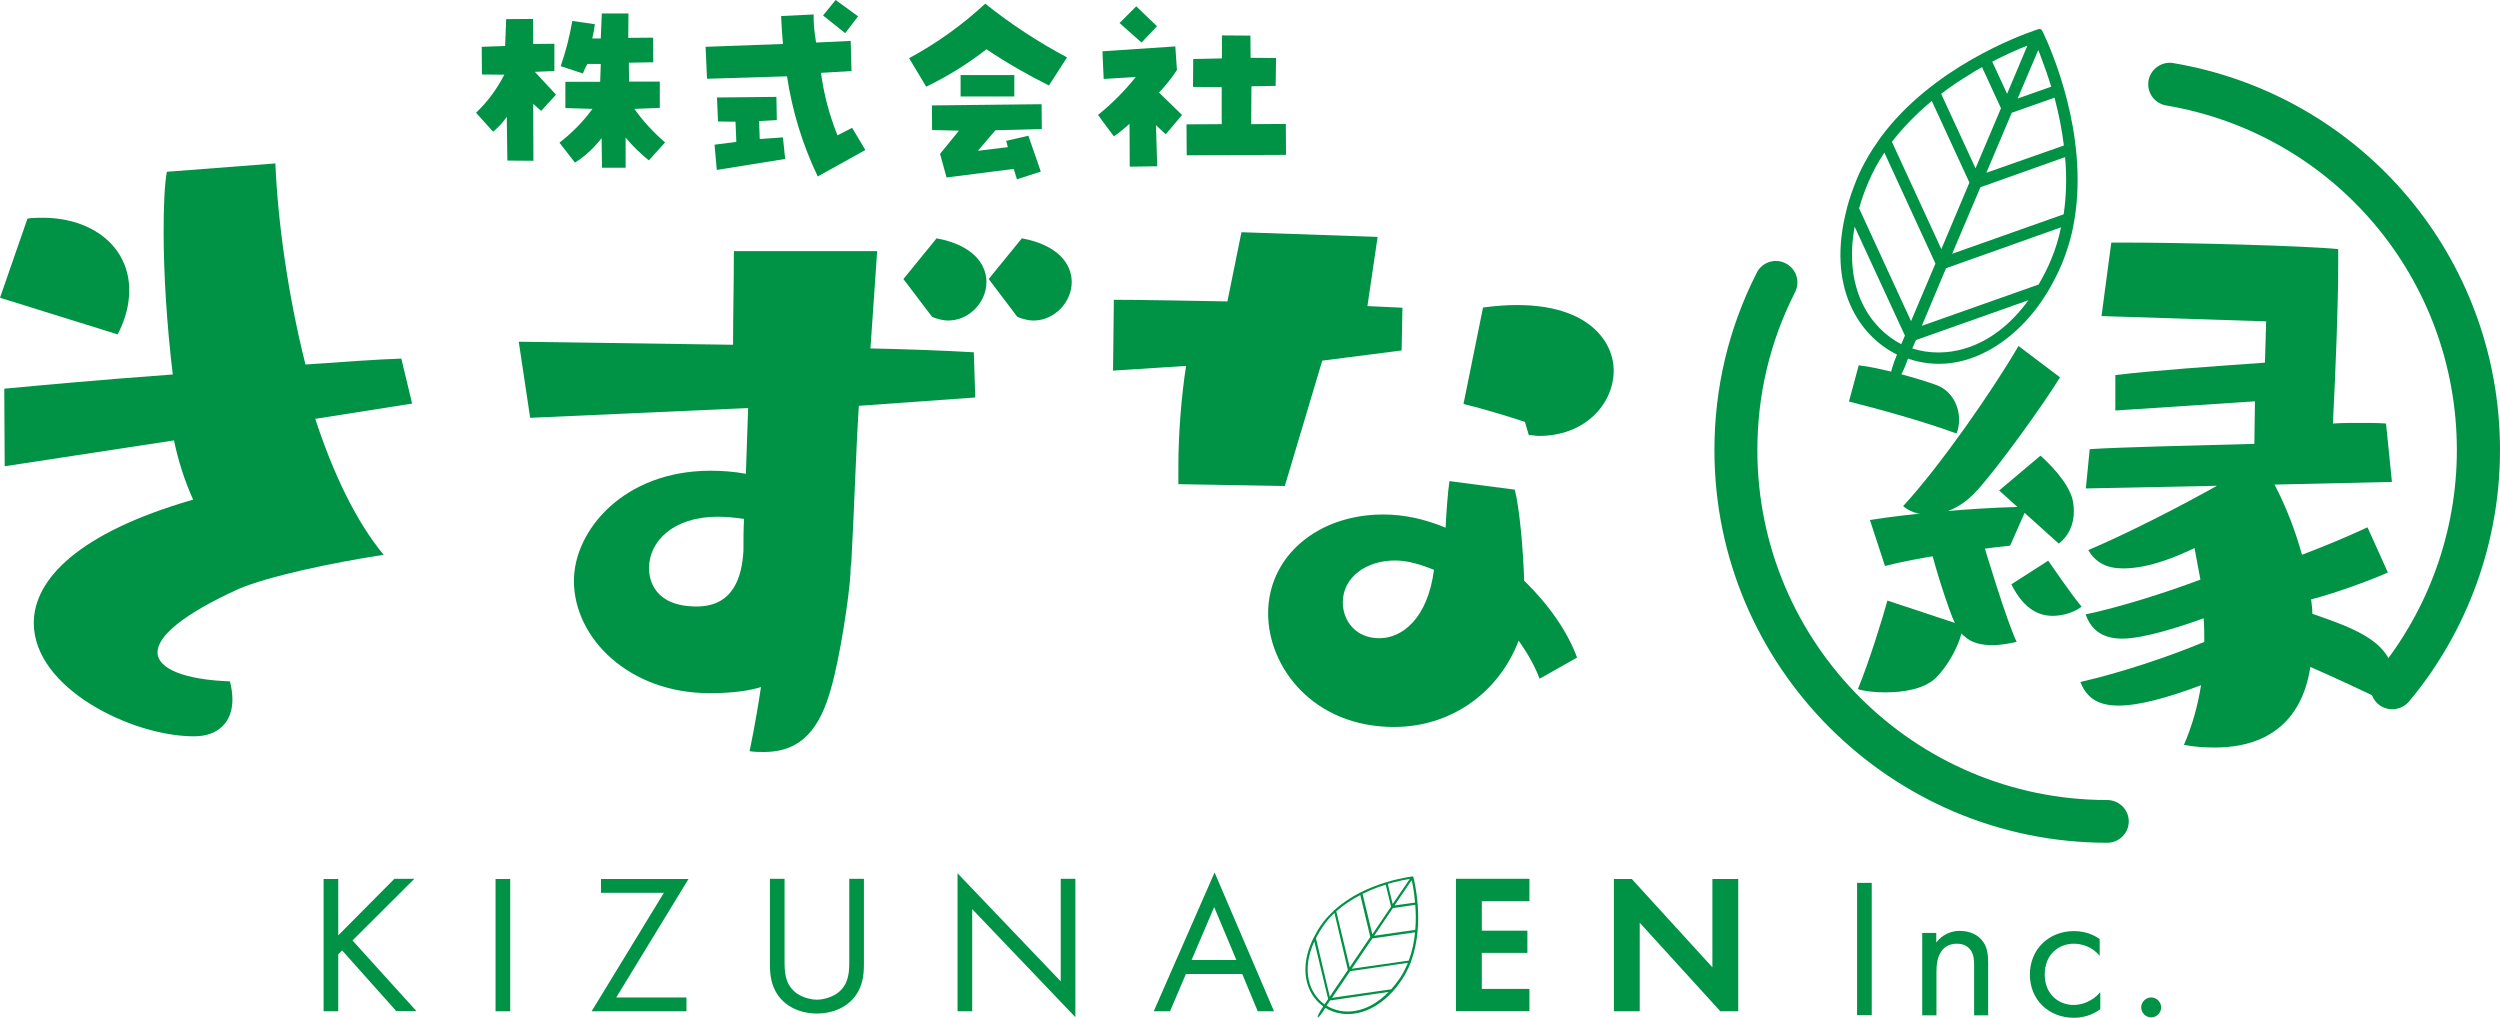 <?xml version="1.0" encoding="utf-8"?>
<!-- Generator: Adobe Illustrator 25.4.1, SVG Export Plug-In . SVG Version: 6.00 Build 0)  -->
<svg version="1.1" id="レイヤー_1" xmlns="http://www.w3.org/2000/svg" xmlns:xlink="http://www.w3.org/1999/xlink" x="0px"
	 y="0px" viewBox="0 0 122.84 50" style="enable-background:new 0 0 122.84 50;" xml:space="preserve">
<style type="text/css">
	.st0{fill:#009245;}
</style>
<g>
	<g>
		<path class="st0" d="M0,14.63l1.35-3.89C1.6,10.7,1.85,10.7,2.09,10.7c2.46,0,4.26,1.43,4.26,3.56c0,0.66-0.16,1.39-0.57,2.17
			L0,14.63z M15.49,20.58c0.86,2.62,1.97,5,3.36,6.68c-2.66,0.41-5.7,1.07-7.13,1.68c-2.79,1.27-3.98,2.34-3.98,3.11
			c0,0.82,1.35,1.35,3.56,1.43c0.08,0.33,0.12,0.61,0.12,0.9c0,1.07-0.66,1.8-1.89,1.8c-3.03,0-7.87-2.34-7.87-5.57
			c0-2.13,2.17-4.43,7.83-6.06c-0.41-0.9-0.74-1.93-0.94-2.91l-8.32,1.27L0.21,19.1c1.68-0.16,4.84-0.45,8.28-0.7
			c-0.29-2.38-0.45-4.96-0.45-6.97c0-1.27,0.04-2.34,0.16-2.99l5.33-0.41c0.12,2.83,0.61,6.43,1.48,9.88
			c1.8-0.12,3.44-0.25,4.71-0.29l0.53,2.21L15.49,20.58z"/>
		<path class="st0" d="M42.2,19.94c-0.15,2.37-0.22,4.97-0.37,7.71c-0.04,0.19-0.04,0.37-0.04,0.52c-0.07,1.19-0.52,4.15-0.96,5.67
			c-0.52,1.85-1.37,3.11-3.3,3.11c-0.22,0-0.44,0-0.7-0.04c0,0,0.3-1.37,0.56-3.15c-0.48,0.15-1.26,0.3-2.52,0.3
			c-3.97,0-6.67-2.71-6.67-5.52c0-2.48,2.45-5.41,6.71-5.41c0.56,0,1.15,0.04,1.74,0.15l0.11-3.23l-10.71,0.48l-0.56-3.74
			l10.53,0.15c0-1.45,0.04-3.11,0.04-4.6h7.04l-0.33,4.78c1.93,0.04,3.71,0.11,5.08,0.19l0.07,2.22L42.2,19.94z M36.56,25.5
			c-0.44-0.07-0.89-0.11-1.3-0.11c-2.19,0-3.37,1.22-3.37,2.52c0,0.63,0.3,1.89,2.34,1.89c1.85,0,2.23-1.52,2.3-2.74
			C36.53,26.5,36.53,26.02,36.56,25.5z M44.39,13.71l1.63-2c1.78,0.33,2.45,1.26,2.45,2.15c0,0.96-0.82,1.89-1.89,1.89
			c-0.22,0-0.52-0.07-0.78-0.18L44.39,13.71z M48.58,13.71l1.63-2c1.78,0.33,2.45,1.26,2.45,2.15c0,0.96-0.82,1.89-1.89,1.89
			c-0.22,0-0.52-0.07-0.78-0.18L48.58,13.71z"/>
		<path class="st0" d="M57.9,23.79v-0.84c0-1.64,0.15-3.52,0.38-4.97l-3.59,0.23l0.04-3.48c1.26,0,3.33,0.04,5.58,0.08l0.69-3.4
			l6.69,0.23l-0.5,3.4l1.72,0.08l-0.04,2.1l-3.9,0.5l-1.84,6.16L57.9,23.79z M75.65,33.35c-0.23-0.61-0.57-1.22-1.03-1.87
			c-0.96,2.52-3.29,4.24-6.12,4.24c-3.98,0-6.19-2.94-6.19-5.58c0-2.79,2.41-4.86,5.66-4.86c1.03,0,2.06,0.23,3.06,0.65
			c0.04-0.8,0.11-1.76,0.19-2.29l3.21,0.42c0.23,0.88,0.42,2.98,0.46,4.47c1.22,1.19,2.14,2.52,2.6,3.78L75.65,33.35z M68.54,27.54
			c-1.38,0-2.56,0.8-2.56,2.06c0,0.88,0.61,1.76,1.8,1.76c1.11,0,2.37-0.96,2.68-3.36C69.8,27.73,69.15,27.54,68.54,27.54z
			 M74.93,20.73c0,0-1.61-0.54-3.02-0.88l0.96-4.74c4.78-0.65,6.42,1.45,6.42,3.1c0,1.61-1.38,3.21-3.67,3.21
			c-0.15,0-0.31-0.04-0.5-0.04L74.93,20.73z"/>
		<g>
			<path class="st0" d="M91.33,17.95c0.97,0.1,3,0.66,3.87,0.99c0.71,0.29,1.06,1,1.06,1.68c0,0.22-0.03,0.48-0.13,0.68
				c-1.64-0.61-3.96-1.24-5.28-1.57L91.33,17.95z"/>
			<path class="st0" d="M97.37,26.41c0.19,0.68,1.24,4.13,1.72,5.13c-0.29,0.06-0.74,0.16-1.19,0.16c-0.52,0-1.03-0.1-1.39-0.45
				c-0.06-0.03-0.1-0.1-0.13-0.13c-0.19,0.74-0.71,1.64-1.26,2.19c-0.58,0.55-1.58,0.71-2.48,0.71c-0.55,0-1.06-0.06-1.35-0.16
				c0.58-1.42,1.22-3.51,1.45-4.35l3.32,1.1c-0.26-0.45-1.08-3.07-1.14-3.49L97.37,26.41z"/>
			<path class="st0" d="M99.48,25.2l-0.71,1.61c-1.8,0.19-4.7,0.61-6.15,1l-0.74-2.26c2.03-0.32,4.96-0.58,7.25-0.64l-0.9-0.81
				l2.03-1.71c0,0,1.1,0.94,1.48,1.87c0.13,0.29,0.16,0.58,0.16,0.87c0,0.61-0.23,1.19-0.74,1.58L99.48,25.2z"/>
			<path class="st0" d="M101.22,18.54c-0.77,1.27-3.13,4.56-4.16,5.65c-0.74,0.78-1.58,1.1-2.29,1.1c-0.55,0-0.97-0.18-1.26-0.42
				c1.8-1.94,4.45-5.76,5.67-7.87L101.22,18.54z"/>
			<path class="st0" d="M100.64,27.55c0.32,0.45,1.03,1.51,1.64,2.26c-0.29,0.23-0.84,0.45-1.42,0.45c-0.61,0-1.39-0.26-2.03-1.55
				L100.64,27.55z"/>
			<path class="st0" d="M117.33,28.13c-0.77,0.35-2.61,1.03-3.77,1.32c0.03,0.26,0.06,0.48,0.06,0.71c2.22,0.77,4.03,1.42,4.03,3.38
				c0,0.42-0.1,0.77-0.26,1.03c-1.23-0.61-2.64-1.26-3.87-1.8c-0.19,1.32-0.97,3.96-4.7,3.96c-0.48,0-1-0.03-1.51-0.13
				c0.39-0.9,0.68-1.9,0.84-2.93c-1.64,0.61-3.03,1-4.06,1c-1.16,0-1.61-0.52-1.87-1.16c1.97-0.45,4.29-1.22,6.09-1.97
				c0-0.39,0-0.77-0.03-1.16c-1.16,0.42-2.96,1-4,1c-1.13,0-1.58-0.58-1.8-1.19c1.64-0.35,3.83-1.03,5.64-1.71l-0.29-1.55
				c-0.74,0.35-2.16,1-3.51,1c-0.81,0-1.35-0.29-1.71-0.9c1.97-0.84,4.54-2.16,6.32-3.16l-6.44,0.13l0.19-1.93
				c1.48-0.1,5.51-0.19,8.09-0.26l0.03-2.09l-6.86,0.45v-1.74c1.87-0.23,5.12-0.45,7.35-0.61l0.06-2.03l-8.09-0.26l0.48-3.61h0.74
				c2.93,0,8.86,0.16,10.41,0.32v0.84c0,1.87-0.13,5.22-0.26,7.73c0.45-0.03,0.9-0.03,1.32-0.03c0.45,0,0.9,0,1.29,0.03l0.29,2.87
				l-5.77,0.13c0.58,1.1,1.03,2.29,1.35,3.45c1.1-0.42,2.19-0.87,3.22-1.35L117.33,28.13z"/>
			<path class="st0" d="M117.55,34.85c-0.24,0-0.48-0.08-0.68-0.24c-0.45-0.37-0.51-1.04-0.13-1.49c2.57-3.08,3.98-6.99,3.98-11
				c0-8.41-6.01-15.54-14.29-16.94c-0.57-0.1-0.96-0.64-0.86-1.22c0.1-0.57,0.65-0.96,1.22-0.86c9.3,1.58,16.05,9.58,16.05,19.02
				c0,4.51-1.59,8.9-4.47,12.35C118.15,34.72,117.85,34.85,117.55,34.85z"/>
			<path class="st0" d="M103.54,41.41c-10.64,0-19.3-8.66-19.3-19.29c0-3.07,0.7-6,2.08-8.72c0.26-0.52,0.9-0.73,1.42-0.46
				c0.52,0.26,0.73,0.9,0.46,1.42c-1.23,2.42-1.85,5.03-1.85,7.76c0,9.48,7.71,17.19,17.19,17.19c0.58,0,1.06,0.47,1.06,1.05
				S104.12,41.41,103.54,41.41z"/>
			<g>
				<g>
					<path class="st0" d="M100.21,1.59l-0.12,0.04c0,0.01-4.81,1.54-7.53,5.19l-0.07,0.1c-0.42,0.58-0.79,1.2-1.08,1.89
						c-0.21,0.5-0.38,0.99-0.5,1.46l0,0c-0.95,3.54,0.38,6.13,2.5,7.08c-0.72,1.71-0.28,1.69,0.25,0.1
						c2.17,0.82,4.96-0.05,6.81-3.14l0.01,0l0,0c0.25-0.42,0.48-0.87,0.7-1.37c0.28-0.69,0.48-1.39,0.6-2.09l0.02-0.12
						c0.72-4.51-1.53-9.02-1.53-9.03L100.21,1.59z M99.91,1.96L98.62,5l-0.94-2.03C98.67,2.44,99.49,2.11,99.91,1.96z M96.71,3.51
						c0.25-0.16,0.5-0.3,0.75-0.43l1.03,2.23l-1.41,3.34l-1.89-4.1C95.7,4.16,96.21,3.82,96.71,3.51z M94.99,4.72l1.96,4.25
						l-1.55,3.66l-2.62-5.68C93.43,6.09,94.19,5.35,94.99,4.72z M91.65,8.91c0.26-0.61,0.58-1.19,0.96-1.71l2.65,5.76l-1.36,3.22
						l-2.72-5.91C91.3,9.82,91.45,9.37,91.65,8.91z M93.51,17.12c-1.91-0.86-3.21-3.18-2.43-6.47l2.7,5.84L93.51,17.12z
						 M93.75,17.21l0.27-0.62l6.05-2.15C98.26,17.23,95.7,17.94,93.75,17.21z M100.93,12.82c-0.2,0.47-0.42,0.89-0.65,1.28
						l-6.13,2.17l1.36-3.22l5.98-2.12C101.36,11.58,101.19,12.21,100.93,12.82z M101.54,10.65l-5.9,2.08l1.55-3.66l4.42-1.56
						C101.71,8.52,101.71,9.59,101.54,10.65z M101.58,7.26l-4.26,1.5l1.41-3.35l2.32-0.81C101.27,5.38,101.47,6.29,101.58,7.26z
						 M100.98,4.35L98.86,5.1l1.29-3.04c0.08,0.18,0.19,0.43,0.31,0.75C100.62,3.22,100.8,3.75,100.98,4.35z"/>
					<path class="st0" d="M93.08,18.78c-0.05,0-0.12-0.03-0.15-0.07c-0.04-0.05-0.16-0.21,0.28-1.29c-1.82-0.89-3.5-3.27-2.46-7.18
						c0-0.01,0-0.02,0-0.02c0.13-0.49,0.31-0.99,0.51-1.48c0.28-0.65,0.64-1.28,1.1-1.92l0.07-0.1c2.52-3.39,6.76-4.96,7.59-5.24v0
						c0.01,0,0.02-0.01,0.03-0.01l0.12-0.04c0.07-0.02,0.15,0.01,0.18,0.09l0.05,0.1c0,0,0,0,0,0c0.38,0.8,2.21,4.93,1.54,9.11
						l-0.02,0.12c-0.12,0.73-0.33,1.44-0.61,2.12c-0.2,0.48-0.44,0.93-0.69,1.36c-0.01,0.02-0.02,0.04-0.04,0.06
						c-1.4,2.32-4.05,4.19-6.83,3.23c-0.16,0.46-0.42,1.09-0.65,1.14C93.09,18.78,93.09,18.78,93.08,18.78z M93.54,17.27
						c0.01,0.02,0.01,0.03,0.02,0.05c0.01-0.01,0.02-0.01,0.03-0.02c0.01,0,0.02-0.01,0.03-0.01c0-0.01-0.01-0.01-0.01-0.02
						c-0.01-0.01-0.01-0.02-0.01-0.03c-0.01,0.01-0.02,0.02-0.04,0.02C93.56,17.26,93.55,17.27,93.54,17.27z M93.96,17.12
						c1.56,0.51,3.88,0.15,5.71-2.37l-5.53,1.96L93.96,17.12z M91.13,11.14c-0.57,3.11,0.82,5.02,2.29,5.77l0.18-0.42L91.13,11.14z
						 M93.87,16.32l0.04,0.1c0.01,0.02,0.01,0.03,0.01,0.05c0.01-0.01,0.02-0.01,0.04-0.02l0.11-0.04
						c-0.01-0.01-0.03-0.02-0.04-0.03c-0.02-0.02-0.03-0.05-0.04-0.08c-0.03,0.02-0.04,0.04-0.09,0.03
						C93.89,16.33,93.88,16.33,93.87,16.32z M95.62,13.18l-1.19,2.83l5.74-2.03c0.25-0.44,0.45-0.82,0.61-1.22l0,0
						c0.21-0.49,0.37-1.02,0.49-1.59L95.62,13.18z M91.35,10.24l2.55,5.54l1.2-2.83l-2.51-5.45c-0.31,0.46-0.57,0.95-0.79,1.46
						c0,0,0,0,0,0C91.62,9.38,91.47,9.8,91.35,10.24z M100.15,14.32c0.01,0.01,0.03,0.02,0.04,0.04c0.01,0.02,0.02,0.04,0.03,0.06
						c0.03-0.05,0.06-0.11,0.1-0.16L100.15,14.32z M95.36,12.79l0.04,0.1c0.01,0.01,0.01,0.02,0.01,0.04
						c0.01-0.01,0.02-0.01,0.04-0.02l0.1-0.04c-0.01-0.01-0.02-0.02-0.03-0.02c-0.02-0.02-0.03-0.05-0.04-0.08
						c-0.02,0.02-0.06,0.04-0.09,0.03C95.39,12.79,95.37,12.79,95.36,12.79z M100.93,12.82L100.93,12.82L100.93,12.82z M97.31,9.2
						l-1.39,3.27l5.48-1.94c0.13-0.88,0.16-1.82,0.07-2.81L97.31,9.2z M92.96,6.97l2.43,5.27l1.38-3.27l-1.85-4.01
						C94.17,5.58,93.51,6.26,92.96,6.97z M101.57,10.81c0,0,0.01,0.01,0.01,0.01c0.01,0.01,0.02,0.02,0.02,0.03
						c0-0.01,0-0.02,0-0.03l0-0.03c-0.01,0.01-0.02,0.01-0.03,0.02L101.57,10.81z M101.54,10.65L101.54,10.65L101.54,10.65z
						 M91.05,10.34c-0.02,0.06-0.03,0.11-0.04,0.17c0.02-0.01,0.04-0.02,0.06-0.02c0.02,0,0.04,0,0.05,0L91.05,10.34z M97.04,8.81
						l0.05,0.1c0.01,0.01,0.01,0.03,0.01,0.04c0.01-0.01,0.02-0.02,0.04-0.02l0.1-0.04c-0.01-0.01-0.02-0.02-0.03-0.03
						c-0.02-0.02-0.03-0.05-0.04-0.08c-0.02,0.02-0.05,0.03-0.09,0.03C97.07,8.81,97.05,8.81,97.04,8.81z M91.66,8.91L91.66,8.91
						L91.66,8.91z M98.85,5.54L97.6,8.49l3.81-1.34c-0.09-0.75-0.24-1.52-0.46-2.35L98.85,5.54z M95.38,4.61l1.69,3.66l1.25-2.95
						L97.39,3.3C97.21,3.4,97,3.51,96.8,3.65c0,0,0,0,0,0C96.31,3.94,95.84,4.26,95.38,4.61z M101.68,7.38c0,0,0.01,0,0.01,0.01
						c0,0,0.01,0,0.01,0.01c0-0.01,0-0.02,0-0.03C101.69,7.37,101.68,7.37,101.68,7.38z M92.61,7.04c0.01,0,0.02,0,0.04,0
						l-0.01-0.02c0-0.01-0.01-0.02-0.01-0.03l-0.01,0.02c-0.01,0.01-0.01,0.02-0.02,0.03C92.6,7.04,92.61,7.04,92.61,7.04z
						 M98.59,5.15l0.04,0.1c0.01,0.01,0.01,0.02,0.01,0.04c0.01-0.01,0.02-0.01,0.04-0.02l0.1-0.03c-0.01-0.01-0.02-0.01-0.03-0.02
						c-0.02-0.02-0.03-0.05-0.04-0.08c-0.02,0.02-0.04,0.03-0.09,0.03C98.61,5.15,98.6,5.15,98.59,5.15z M100.15,2.46l-1.01,2.38
						l1.65-0.58c-0.14-0.46-0.3-0.92-0.48-1.39C100.26,2.71,100.2,2.58,100.15,2.46z M97.89,3.03l0.73,1.58l1-2.37
						C99.2,2.4,98.6,2.66,97.89,3.03z M95.01,4.56c0.01,0,0.02,0,0.02,0.01c0-0.01,0-0.02,0-0.02C95.02,4.55,95.02,4.56,95.01,4.56z
						 M101.11,4.45c0,0,0.01,0,0.01,0c0-0.01,0-0.01,0-0.02C101.11,4.44,101.11,4.45,101.11,4.45z M96.71,3.51L96.71,3.51
						L96.71,3.51z M97.52,2.93c0,0,0.01,0,0.01,0.01c0-0.01,0-0.01,0-0.01C97.53,2.93,97.52,2.93,97.52,2.93z M99.99,1.83
						c0.01,0.01,0.02,0.02,0.03,0.03c0.02,0.02,0.04,0.05,0.04,0.08c0.02-0.02,0.05-0.03,0.09-0.03h0c0.01,0,0.03,0,0.04,0
						c-0.02-0.05-0.04-0.09-0.06-0.13c0,0,0,0-0.01,0C100.08,1.79,100.04,1.81,99.99,1.83z M100.09,1.63L100.09,1.63L100.09,1.63z"
						/>
				</g>
			</g>
		</g>
	</g>
	<g>
		<path class="st0" d="M27.24,3.49l-0.96,0.04l1.04,1.12l-0.73,0.8L26.2,5.1l0.01,2.8l-1.28-0.01L24.9,5.74
			c-0.19,0.28-0.42,0.52-0.67,0.73l-0.84-0.93c0.57-0.54,1.03-1.17,1.39-1.87l-1.1-0.01l-0.01-1.36l1.15-0.04l0.05-1.32l1.32-0.01
			l0.01,1.23l1.04-0.01L27.24,3.49z M31.17,5.35c0.41,0.58,0.91,1.13,1.51,1.65l-0.8,0.88c-0.43-0.35-0.81-0.72-1.14-1.12v1.48
			h-1.16l-0.02-1.45c-0.37,0.47-0.8,0.88-1.31,1.2l-0.76-0.98c0.64-0.5,1.18-1.05,1.62-1.66l-1.33-0.04V4.02h1.71l0.03-0.88h-0.66
			c-0.08,0.15-0.16,0.31-0.22,0.47l-1.09-0.36c0.25-0.72,0.44-1.46,0.57-2.22l1.11,0.16c-0.03,0.24-0.07,0.47-0.13,0.7h0.42
			l0.05-1.23h1.31l-0.01,1.2l1.22-0.01l0.01,1.21l-1.2,0.02l0.01,0.93h1.51v1.29L31.17,5.35z"/>
		<path class="st0" d="M34.74,3.87L34.67,2.3l3.8-0.14c-0.04-0.46-0.07-0.92-0.09-1.37l1.6-0.08c-0.01,0.46,0.04,0.91,0.12,1.38
			l1.7-0.08l0.04,1.48l-1.5,0.09c0.14,1.05,0.41,2.07,0.81,3.07l0.72-0.37l0.65,1.09l-2.34,1.3c-0.75-1.57-1.25-3.21-1.51-4.92
			L34.74,3.87z M35.22,8.35l-0.11-1.24l1.07-0.14l-0.04-0.99l-0.86-0.01l-0.05-1.18l2.92-0.03l0.02,1.14l-0.87,0.05l0.03,0.88
			l1.14-0.08l0.11,1.06L35.22,8.35z M42.16,0.8l-0.63,0.83l-1.09-0.87L41.06,0L42.16,0.8z"/>
		<path class="st0" d="M44.67,2.86c1.36-0.74,2.61-1.63,3.74-2.68c1.25,1,2.59,1.88,4.02,2.64l-0.89,1.38
			c-1.06-0.53-2.09-1.12-3.07-1.78c-0.92,0.72-1.91,1.33-2.96,1.84L44.67,2.86z M51.19,6.34L48.91,6.4l-0.86,1.01l1.47-0.18
			l-0.08-0.31l1.09-0.25l0.61,1.76l-1.17,0.38L49.81,8.3l-3.3,0.42l-0.32-1.16l0.93-1.14L45.8,6.39l-0.01-1.21l5.39-0.06L51.19,6.34
			z M47.2,4.74V3.69h2.64v1.05H47.2z"/>
		<path class="st0" d="M55.51,8.19L55.5,6.08c-0.24,0.22-0.49,0.43-0.77,0.62l-0.78-1.05c0.69-0.56,1.31-1.18,1.86-1.87l-1.58,0.1
			l-0.06-1.36l3.58-0.24l0.08,1.16c-0.26,0.4-0.56,0.77-0.88,1.11l1.13,1.1l-0.8,0.95L56.8,6.15l0.06,2.02L55.51,8.19z M56.85,1.29
			l-0.76,0.8l-1.08-0.96l0.82-0.82L56.85,1.29z M62.68,4.22l-1.19,0.02L61.48,6.1l1.7-0.01l0.01,1.52l-4.88,0.02L58.3,6.11
			l1.73-0.01V4.28l-1.41-0.01l0.01-1.37l1.41-0.03V1.74l1.4,0.01l0.01,1.09l1.25,0.01L62.68,4.22z"/>
	</g>
	<g>
		<g>
			<g>
				<path class="st0" d="M16.61,45.97l2.77-2.79h0.98l-3.04,3.03l3.14,3.47h-0.99l-2.66-2.98l-0.19,0.19v2.8h-0.72v-6.5h0.72V45.97z
					"/>
				<path class="st0" d="M25.07,43.19v6.5h-0.72v-6.5H25.07z"/>
				<path class="st0" d="M30.28,49.01h3.45v0.68h-4.66l3.55-5.82h-3.09v-0.68h4.3L30.28,49.01z"/>
				<path class="st0" d="M38.55,47.17c0,0.55,0,1.14,0.52,1.58c0.26,0.22,0.71,0.37,1.07,0.37c0.36,0,0.81-0.15,1.07-0.37
					c0.52-0.44,0.52-1.03,0.52-1.58v-3.99h0.72v4.18c0,0.55-0.06,1.07-0.41,1.56c-0.39,0.54-1.07,0.88-1.9,0.88
					c-0.83,0-1.51-0.34-1.9-0.88c-0.35-0.49-0.41-1.01-0.41-1.56v-4.18h0.72V47.17z"/>
				<path class="st0" d="M47.05,49.69v-6.78l5.07,5.31v-5.04h0.72v6.8l-5.07-5.31v5.02H47.05z"/>
				<path class="st0" d="M61.04,47.86h-2.77l-0.78,1.83h-0.8l2.99-6.82l2.92,6.82h-0.8L61.04,47.86z M60.75,47.17l-1.09-2.6
					l-1.11,2.6H60.75z"/>
				<path class="st0" d="M75.15,44.28h-2.34v1.45h2.24v1.09h-2.24v1.77h2.34v1.09h-3.61v-6.5h3.61V44.28z"/>
				<path class="st0" d="M79.3,49.69v-6.5h0.88l3.96,4.34v-4.34h1.27v6.5h-0.88l-3.96-4.35v4.35H79.3z"/>
			</g>
			<path class="st0" d="M68.43,48.72c0.15-0.16,0.29-0.34,0.43-0.55c0.19-0.28,0.34-0.57,0.45-0.87l0.03,0l-0.01-0.05
				c0.72-1.94,0.12-4.14,0.12-4.14l-0.01-0.05l-0.06,0.01c0,0-2.27,0.25-3.8,1.64l-0.05,0.01l0.01,0.03
				c-0.24,0.22-0.46,0.46-0.65,0.74c-0.14,0.2-0.25,0.41-0.35,0.6l0,0l0,0c-0.74,1.49-0.37,2.75,0.48,3.36
				c-0.47,0.69-0.27,0.72,0.1,0.07C66.01,50.07,67.33,49.93,68.43,48.72L68.43,48.72L68.43,48.72z M68.76,48.1
				c-0.13,0.19-0.27,0.36-0.4,0.51l-2.91,0.42l0.89-1.31l2.84-0.41C69.06,47.59,68.93,47.85,68.76,48.1z M67.43,46.11l2.1-0.3
				c-0.04,0.46-0.14,0.93-0.31,1.39l-2.8,0.4L67.43,46.11z M67.52,45.98l0.92-1.36l1.1-0.16c0.03,0.37,0.04,0.79,0,1.23L67.52,45.98
				z M66.32,47.53l-0.66-2.75c0.36-0.32,0.77-0.59,1.18-0.8l0.49,2.06L66.32,47.53z M69.44,43.62c0.03,0.2,0.07,0.45,0.09,0.73
				l-1.01,0.14l0.84-1.24C69.39,43.34,69.41,43.46,69.44,43.62z M69.27,43.19l-0.84,1.23l-0.24-0.99
				C68.68,43.29,69.07,43.22,69.27,43.19z M68.09,43.47l0.26,1.08l-0.92,1.36l-0.48-1.99c0.26-0.13,0.52-0.24,0.77-0.33
				C67.84,43.55,67.96,43.51,68.09,43.47z M66.23,47.66l-0.89,1.31l-0.68-2.87c0.09-0.18,0.2-0.37,0.33-0.56
				c0.17-0.25,0.36-0.48,0.58-0.68L66.23,47.66z M64.58,46.26l0.68,2.83l-0.18,0.26C64.31,48.8,63.94,47.65,64.58,46.26z
				 M65.18,49.41l0.17-0.25l2.88-0.42C67.18,49.82,65.98,49.91,65.18,49.41z"/>
		</g>
		<g>
			<path class="st0" d="M91.97,43.38v6.5h-0.72v-6.5H91.97z"/>
			<path class="st0" d="M94.44,45.84h0.7v0.47c0.13-0.17,0.49-0.57,1.16-0.57c0.48,0,0.92,0.19,1.16,0.56
				c0.2,0.3,0.23,0.63,0.23,1.08v2.51H97V47.4c0-0.24-0.02-0.53-0.19-0.74c-0.14-0.18-0.35-0.29-0.66-0.29
				c-0.24,0-0.51,0.07-0.71,0.31c-0.27,0.32-0.29,0.8-0.29,1.09v2.12h-0.7V45.84z"/>
			<path class="st0" d="M103.17,46.97c-0.37-0.47-0.91-0.6-1.27-0.6c-0.75,0-1.43,0.53-1.43,1.51c0,0.99,0.7,1.5,1.42,1.5
				c0.42,0,0.94-0.19,1.31-0.63v0.84c-0.44,0.32-0.91,0.42-1.29,0.42c-1.26,0-2.17-0.9-2.17-2.12c0-1.24,0.92-2.14,2.17-2.14
				c0.64,0,1.06,0.25,1.26,0.39V46.97z"/>
			<path class="st0" d="M105.7,49.01c0.26,0,0.49,0.22,0.49,0.49c0,0.26-0.22,0.49-0.49,0.49c-0.26,0-0.49-0.22-0.49-0.49
				C105.21,49.23,105.44,49.01,105.7,49.01z"/>
		</g>
	</g>
</g>
</svg>
